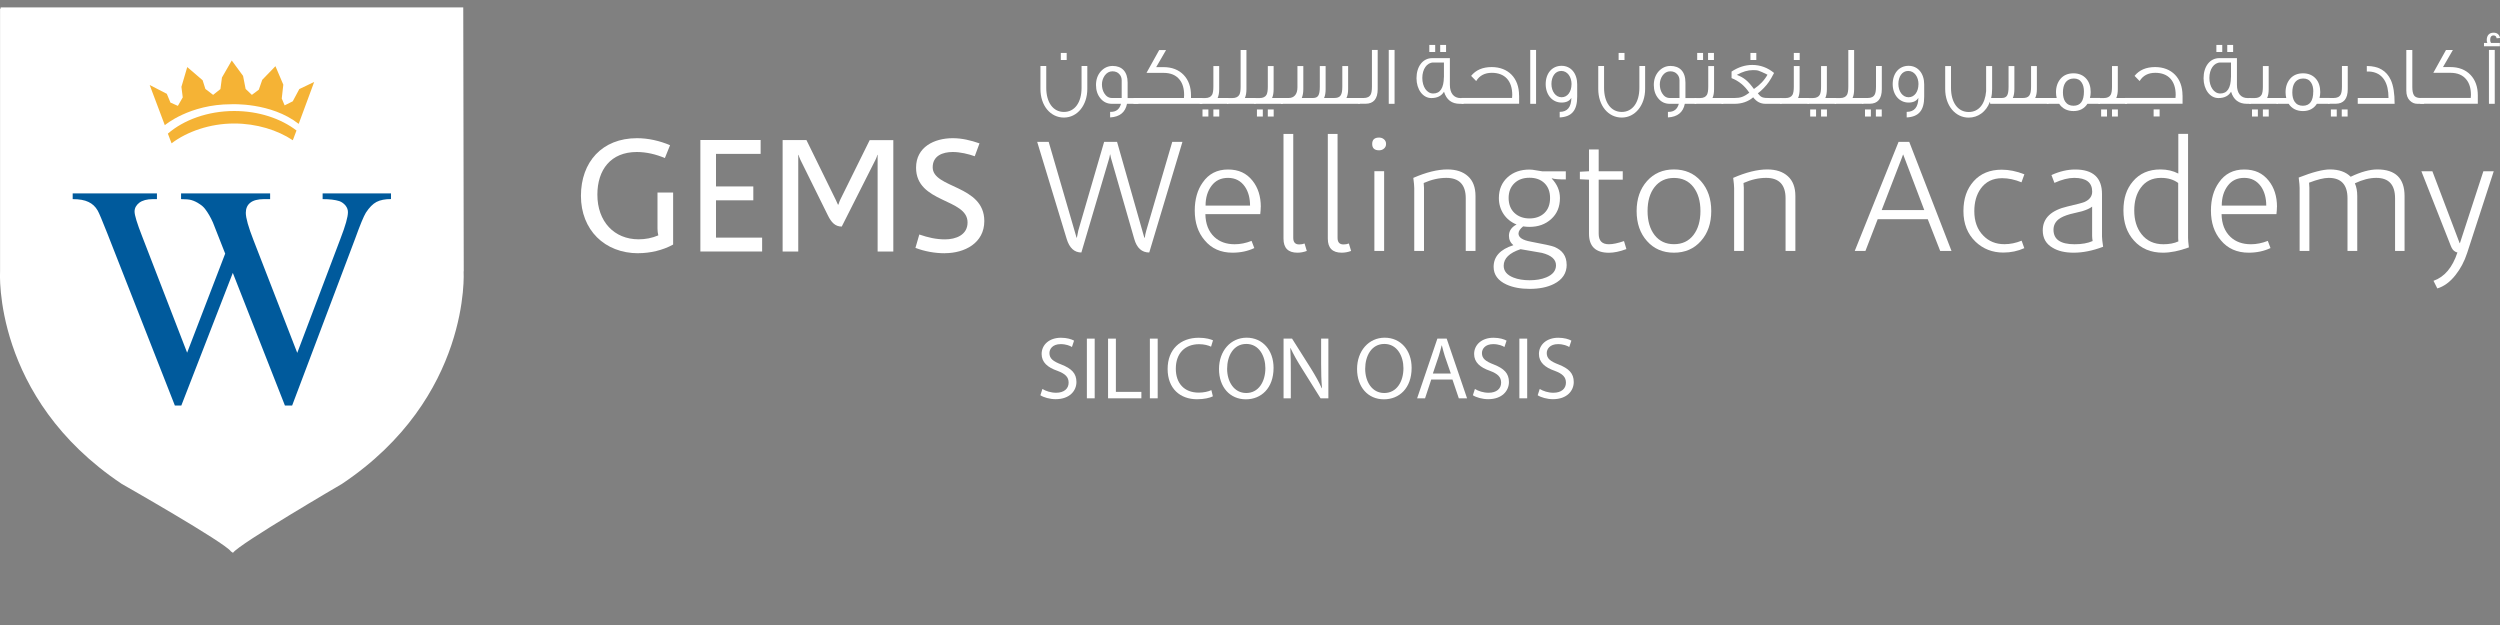 <svg width="400" height="100" viewBox="0 0 400 100" fill="none" xmlns="http://www.w3.org/2000/svg">
<rect x="0" y="0" width="400" height="100" fill="#808080" stroke="none"/>
<g clip-path="url(#clip0_4095_1155)">
<path d="M102.13 40.52C96.73 40.52 92.95 36.77 92.95 31.34C92.95 25.91 96.34 22.11 101.92 22.11C103.74 22.11 105.54 22.53 107.21 23.23L106.38 25.29C104.97 24.69 103.43 24.32 101.89 24.32C97.72 24.32 95.58 27.16 95.58 31.15C95.58 35.45 98.27 38.29 102.18 38.29C103.27 38.29 104.32 38.09 105.33 37.66C105.25 37.33 105.2 36.96 105.2 36.62V30.81H107.7V39.13C106.03 40.05 104.02 40.51 102.12 40.51" fill="white"/>
<path d="M112.06 40.24V22.4H121.7V24.62H114.56V29.83H120.53V32.05H114.56V38.02H121.94V40.24H112.06Z" fill="white"/>
<path d="M140.42 40.24V24.78H140.37C140.37 24.78 140.29 25.15 140.08 25.56L134.68 36.25C133.64 36.25 133.01 35.6 132.44 34.42L128.06 25.56C127.9 25.25 127.77 24.78 127.77 24.78H127.72V40.24H125.22V22.41H129.03L133.7 31.93C133.78 32.08 134.07 32.74 134.07 32.74H134.15C134.15 32.74 134.3 32.22 134.46 31.91L139.15 22.42H142.93V40.25H140.43L140.42 40.24Z" fill="white"/>
<path d="M151.18 40.52C149.59 40.52 147.95 40.23 146.47 39.66L147.09 37.52C148.5 38.01 149.8 38.3 151.21 38.3C152.93 38.3 154.81 37.6 154.81 35.59C154.81 31.7 146.57 32.54 146.57 26.83C146.57 23.51 149.49 22.11 152.44 22.11C153.92 22.11 155.31 22.45 156.72 22.94L155.96 25C154.95 24.64 153.64 24.32 152.44 24.32C150.82 24.32 149.23 24.92 149.23 26.77C149.23 30.16 157.49 29.56 157.49 35.37C157.49 38.89 154.34 40.51 151.18 40.51" fill="white"/>
<path d="M189.19 22.7L183.88 40.4C182.69 40.4 181.89 39.68 181.48 38.23L177.76 25.3C177.71 25.11 177.67 24.91 177.63 24.69H177.61L177.48 25.3L173.02 40.4C171.9 40.4 171.11 39.68 170.67 38.23L165.95 22.7H167.79L172.25 38.03H172.3C172.33 37.81 172.41 37.43 172.53 36.88L176.66 22.7H178.73L183.09 38.03H183.17C183.2 37.71 183.28 37.33 183.4 36.91L187.56 22.7H189.19Z" fill="white"/>
<path d="M201.72 33.11C201.72 33.43 201.69 33.82 201.64 34.26H192.86C192.89 35.83 193.37 37.04 194.29 37.91C195.12 38.69 196.21 39.08 197.55 39.08C198.43 39.08 199.34 38.9 200.25 38.54L200.69 39.69C199.65 40.18 198.49 40.43 197.2 40.43C195.33 40.43 193.84 39.77 192.74 38.44C191.68 37.2 191.16 35.62 191.16 33.7C191.16 31.88 191.59 30.37 192.44 29.19C193.39 27.81 194.74 27.12 196.47 27.12C198.2 27.12 199.44 27.71 200.4 28.91C201.28 30.01 201.73 31.41 201.73 33.11H201.72ZM200.01 32.91C200.01 31.7 199.74 30.69 199.19 29.87C198.55 28.94 197.64 28.46 196.49 28.46C195.34 28.46 194.49 28.88 193.85 29.72C193.21 30.57 192.89 31.62 192.89 32.9H200.01V32.91Z" fill="white"/>
<path d="M209.09 40.15C208.58 40.34 208.08 40.43 207.58 40.43C206.1 40.43 205.36 39.68 205.36 38.19V21.43H206.92V38.06C206.92 38.76 207.24 39.11 207.86 39.11C208.18 39.11 208.47 39.06 208.73 38.96L209.09 40.16V40.15Z" fill="white"/>
<path d="M216.18 40.15C215.67 40.34 215.17 40.43 214.67 40.43C213.19 40.43 212.45 39.68 212.45 38.19V21.43H214.01V38.06C214.01 38.76 214.32 39.11 214.95 39.11C215.27 39.11 215.56 39.06 215.82 38.96L216.18 40.16V40.15Z" fill="white"/>
<path d="M221.77 23.03C221.77 23.34 221.66 23.58 221.44 23.77C221.22 23.96 220.96 24.05 220.65 24.05C219.92 24.05 219.55 23.71 219.55 23.03C219.55 22.35 219.92 22.01 220.65 22.01C220.96 22.01 221.22 22.1 221.44 22.29C221.66 22.48 221.77 22.72 221.77 23.03ZM221.46 40.15H219.9V27.39H221.46V40.15Z" fill="white"/>
<path d="M236.08 40.15H234.52V31.73C234.52 29.56 233.48 28.46 231.41 28.46C230.24 28.46 229.03 28.73 227.79 29.28C227.82 29.64 227.84 29.89 227.84 30.05V40.15H226.28V30.1C226.28 29.76 226.23 29.22 226.13 28.46C228.19 27.56 230.01 27.11 231.59 27.11C232.98 27.11 234.08 27.47 234.88 28.2C235.68 28.92 236.08 29.98 236.08 31.37V40.15Z" fill="white"/>
<path d="M250.67 42.35C250.67 43.71 249.99 44.74 248.63 45.43C247.58 45.96 246.28 46.22 244.75 46.22C243.3 46.22 242.07 45.99 241.05 45.53C239.67 44.9 238.98 43.95 238.98 42.7C238.98 41.05 240.03 39.9 242.14 39.23C241.67 38.84 241.43 38.34 241.43 37.73C241.43 36.95 241.84 36.34 242.65 35.92C241.77 35.56 241.07 35 240.57 34.25C240.07 33.49 239.82 32.64 239.82 31.69C239.82 30.3 240.3 29.18 241.25 28.33C242.15 27.53 243.31 27.13 244.72 27.13C245.01 27.13 245.37 27.17 245.82 27.26C246.35 27.36 246.66 27.41 246.76 27.41H250.53V28.71C249.43 28.71 248.69 28.66 248.31 28.53C248.31 28.55 248.29 28.55 248.26 28.55C249.14 29.47 249.59 30.51 249.59 31.69C249.59 33.08 249.13 34.2 248.2 35.04C247.27 35.89 246.11 36.3 244.72 36.3C244.38 36.3 244.04 36.27 243.7 36.22C243.21 36.62 242.96 36.99 242.96 37.37C242.96 38 243.62 38.43 244.95 38.67C247.06 39.07 248.3 39.33 248.67 39.49C250 40.03 250.66 40.99 250.66 42.35H250.67ZM248.96 42.45C248.96 41.5 248.21 40.84 246.71 40.46C245.57 40.27 244.43 40.08 243.29 39.87C241.49 40.46 240.59 41.35 240.59 42.52C240.59 43.37 241.11 44 242.15 44.41C242.88 44.7 243.75 44.84 244.75 44.84C245.75 44.84 246.65 44.69 247.4 44.38C248.44 43.95 248.96 43.3 248.96 42.44V42.45ZM248.01 31.68C248.01 30.68 247.71 29.89 247.12 29.31C246.52 28.73 245.73 28.44 244.72 28.44C243.71 28.44 242.91 28.73 242.3 29.32C241.69 29.91 241.38 30.69 241.38 31.68C241.38 32.67 241.69 33.48 242.31 34.07C242.93 34.65 243.74 34.95 244.72 34.95C245.7 34.95 246.52 34.65 247.12 34.07C247.72 33.48 248.01 32.69 248.01 31.68Z" fill="white"/>
<path d="M260.23 39.85C259.16 40.25 258.22 40.44 257.43 40.44C255.3 40.44 254.24 39.43 254.24 37.4V28.75L252.78 28.68V27.48L254.24 27.4V23.91H255.79V27.4H259.64V28.75H255.79V37.4C255.79 38.53 256.33 39.08 257.42 39.08C258.05 39.08 258.86 38.91 259.84 38.57L260.22 39.84L260.23 39.85Z" fill="white"/>
<path d="M273.8 33.77C273.8 35.72 273.25 37.33 272.14 38.57C271.04 39.81 269.6 40.43 267.83 40.43C266.06 40.43 264.62 39.81 263.52 38.57C262.41 37.33 261.86 35.73 261.86 33.77C261.86 31.81 262.41 30.22 263.52 28.97C264.62 27.73 266.06 27.11 267.83 27.11C269.6 27.11 271.04 27.73 272.14 28.97C273.25 30.22 273.8 31.81 273.8 33.77ZM272.07 33.77C272.07 32.17 271.69 30.89 270.94 29.92C270.18 28.95 269.15 28.47 267.84 28.47C266.53 28.47 265.5 28.96 264.74 29.92C263.98 30.89 263.61 32.18 263.61 33.77C263.61 35.36 263.99 36.65 264.74 37.62C265.5 38.59 266.53 39.07 267.84 39.07C269.15 39.07 270.18 38.59 270.94 37.62C271.69 36.65 272.07 35.36 272.07 33.77Z" fill="white"/>
<path d="M287.25 40.15H285.69V31.73C285.69 29.56 284.65 28.46 282.58 28.46C281.41 28.46 280.2 28.73 278.96 29.28C278.99 29.64 279.01 29.89 279.01 30.05V40.15H277.46V30.1C277.46 29.76 277.41 29.22 277.31 28.46C279.37 27.56 281.19 27.11 282.77 27.11C284.16 27.11 285.26 27.47 286.06 28.2C286.86 28.92 287.26 29.98 287.26 31.37V40.15H287.25Z" fill="white"/>
<path d="M312.24 40.15H310.43L308.44 35.07H300.43L298.47 40.15H296.76L303.77 22.7H305.48L312.24 40.15ZM307.88 33.6L304.51 24.72H304.49L304.28 25.29L301.07 33.61H307.88V33.6Z" fill="white"/>
<path d="M323.9 39.7C322.86 40.17 321.74 40.41 320.53 40.41C318.78 40.41 317.3 39.83 316.09 38.68C314.8 37.44 314.15 35.81 314.15 33.78C314.15 31.75 314.7 30.21 315.8 28.98C316.9 27.76 318.39 27.15 320.28 27.15C321.44 27.15 322.64 27.39 323.9 27.89L323.44 29.17C322.37 28.73 321.34 28.51 320.35 28.51C318.85 28.51 317.71 29.07 316.91 30.19C316.23 31.14 315.89 32.34 315.89 33.79C315.89 35.42 316.37 36.73 317.32 37.69C318.2 38.61 319.33 39.07 320.71 39.07C321.63 39.07 322.55 38.88 323.46 38.51L323.89 39.71L323.9 39.7Z" fill="white"/>
<path d="M336.48 39.49C334.81 40.12 333.25 40.43 331.79 40.43C330.41 40.43 329.29 40.17 328.42 39.64C327.36 39.03 326.84 38.1 326.84 36.86C326.84 34.92 328.17 33.64 330.82 33.03C332.3 32.69 333.2 32.45 333.52 32.32C334.34 31.95 334.75 31.4 334.75 30.66C334.75 29.2 333.79 28.46 331.87 28.46C330.95 28.46 329.9 28.72 328.71 29.26L328.23 28.01C329.54 27.41 330.81 27.12 332.03 27.12C334.89 27.12 336.32 28.43 336.32 31.05V37.83C336.32 38.14 336.38 38.69 336.5 39.49H336.48ZM334.82 38.57C334.77 38.26 334.74 37.98 334.74 37.73V33.06C334.4 33.33 333.86 33.58 333.13 33.8C332.48 33.95 331.85 34.11 331.22 34.26C330.4 34.49 329.79 34.76 329.38 35.08C328.84 35.51 328.56 36.07 328.56 36.76C328.56 38.31 329.68 39.08 331.93 39.08C333.09 39.08 334.05 38.91 334.81 38.57H334.82Z" fill="white"/>
<path d="M350.2 39.59C348.67 40.15 347.29 40.43 346.07 40.43C344.13 40.43 342.58 39.78 341.43 38.49C340.31 37.25 339.75 35.64 339.75 33.67C339.75 31.7 340.25 30.22 341.26 29.03C342.33 27.75 343.8 27.11 345.67 27.11C346.74 27.11 347.69 27.33 348.53 27.77V21.42H350.09V38.05C350.09 38.37 350.13 38.88 350.22 39.58L350.2 39.59ZM348.54 38.62C348.52 38.43 348.51 38.26 348.51 38.11V29.28C347.8 28.74 346.88 28.46 345.76 28.46C344.35 28.46 343.26 29 342.5 30.07C341.82 31.01 341.48 32.21 341.48 33.67C341.48 35.2 341.86 36.46 342.63 37.45C343.48 38.54 344.65 39.08 346.15 39.08C347.07 39.08 347.87 38.93 348.55 38.62H348.54Z" fill="white"/>
<path d="M364.31 33.11C364.31 33.43 364.28 33.82 364.23 34.26H355.45C355.48 35.83 355.96 37.04 356.88 37.91C357.71 38.69 358.8 39.08 360.15 39.08C361.03 39.08 361.94 38.9 362.85 38.54L363.28 39.69C362.24 40.18 361.08 40.43 359.79 40.43C357.92 40.43 356.43 39.77 355.33 38.44C354.27 37.2 353.75 35.62 353.75 33.7C353.75 31.88 354.18 30.37 355.03 29.19C355.98 27.81 357.33 27.12 359.06 27.12C360.79 27.12 362.03 27.71 362.99 28.91C363.87 30.01 364.32 31.41 364.32 33.11H364.31ZM362.6 32.91C362.6 31.7 362.33 30.69 361.78 29.87C361.13 28.94 360.23 28.46 359.08 28.46C357.93 28.46 357.08 28.88 356.44 29.72C355.8 30.57 355.48 31.62 355.48 32.9H362.6V32.91Z" fill="white"/>
<path d="M384.74 40.15H383.21V31.73C383.21 29.56 382.21 28.46 380.2 28.46C379.13 28.46 377.99 28.75 376.78 29.33C377.04 29.91 377.16 30.59 377.16 31.37V40.15H375.6V31.73C375.6 29.56 374.6 28.46 372.59 28.46C371.82 28.46 370.78 28.72 369.45 29.23C369.48 29.6 369.5 29.87 369.5 30.02V40.15H367.94V30.07C367.94 29.75 367.89 29.2 367.79 28.41C370 27.54 371.67 27.11 372.79 27.11C374.24 27.11 375.34 27.51 376.11 28.28C377.74 27.5 379.16 27.11 380.37 27.11C383.28 27.11 384.73 28.53 384.73 31.37V40.15H384.74Z" fill="white"/>
<path d="M399 27.4L394.74 40.49C394.3 41.83 393.68 43 392.88 44.01C392.01 45.11 391.04 45.83 389.97 46.15L389.36 44.93C391.11 44.32 392.39 42.81 393.19 40.39C393.05 40.37 392.93 40.33 392.83 40.26C392.54 40.11 392.31 39.81 392.14 39.37L387.42 27.4H389.18L393.54 38.9H393.59L397.34 27.4H399Z" fill="white"/>
<path d="M166.78 62.23C167.33 62.57 168.13 62.84 168.98 62.84C170.24 62.84 170.98 62.19 170.98 61.23C170.98 60.34 170.47 59.81 169.18 59.33C167.62 58.79 166.66 57.97 166.66 56.64C166.66 55.15 167.89 54.04 169.75 54.04C170.71 54.04 171.43 54.27 171.85 54.5L171.51 55.52C171.21 55.33 170.58 55.06 169.71 55.06C168.41 55.06 167.91 55.84 167.91 56.49C167.91 57.37 168.49 57.81 169.81 58.32C171.43 58.96 172.23 59.72 172.23 61.12C172.23 62.52 171.15 63.87 168.9 63.87C167.98 63.87 166.97 63.58 166.46 63.24L166.79 62.22L166.78 62.23Z" fill="white"/>
<path d="M175.15 54.18V63.73H173.9V54.18H175.15Z" fill="white"/>
<path d="M177.29 54.18H178.54V62.7H182.62V63.73H177.29V54.18Z" fill="white"/>
<path d="M185.23 54.18V63.73H183.98V54.18H185.23Z" fill="white"/>
<path d="M194.04 63.42C193.6 63.65 192.68 63.88 191.52 63.88C188.83 63.88 186.82 62.18 186.82 59.04C186.82 55.9 188.85 54.04 191.81 54.04C192.99 54.04 193.75 54.3 194.08 54.45L193.77 55.47C193.32 55.25 192.65 55.07 191.86 55.07C189.62 55.07 188.13 56.5 188.13 58.99C188.13 61.33 189.48 62.82 191.79 62.82C192.56 62.82 193.32 62.66 193.82 62.42L194.06 63.41L194.04 63.42Z" fill="white"/>
<path d="M199.33 63.89C196.79 63.89 195.04 61.94 195.04 59.04C195.04 56.14 196.91 54.03 199.46 54.03C202.01 54.03 203.77 56.03 203.77 58.86C203.77 62.13 201.77 63.89 199.35 63.89H199.34H199.33ZM199.4 62.88C201.36 62.88 202.46 61.08 202.46 58.91C202.46 57.01 201.47 55.03 199.41 55.03C197.35 55.03 196.34 56.94 196.34 59.01C196.34 61.08 197.45 62.88 199.39 62.88H199.4Z" fill="white"/>
<path d="M205.37 63.73V54.18H206.73L209.78 59.01C210.47 60.13 211.04 61.13 211.48 62.12L211.52 62.1C211.41 60.83 211.38 59.66 211.38 58.19V54.18H212.54V63.73H211.29L208.26 58.88C207.59 57.82 206.96 56.73 206.49 55.69L206.45 55.71C206.52 56.91 206.53 58.06 206.53 59.65V63.73H205.37Z" fill="white"/>
<path d="M221.42 63.89C218.88 63.89 217.13 61.94 217.13 59.04C217.13 56.14 219 54.03 221.55 54.03C224.1 54.03 225.86 56.03 225.86 58.86C225.86 62.13 223.86 63.89 221.44 63.89H221.43H221.42ZM221.49 62.88C223.45 62.88 224.55 61.08 224.55 58.91C224.55 57.01 223.56 55.03 221.5 55.03C219.44 55.03 218.43 56.94 218.43 59.01C218.43 61.08 219.53 62.88 221.47 62.88H221.48H221.49Z" fill="white"/>
<path d="M229 60.72L228.01 63.73H226.74L229.98 54.18H231.47L234.73 63.73H233.41L232.39 60.72H229ZM232.13 59.76L231.18 57.01C230.98 56.39 230.84 55.82 230.7 55.27H230.66C230.53 55.82 230.38 56.42 230.19 57L229.26 59.76H232.14H232.13Z" fill="white"/>
<path d="M235.98 62.23C236.53 62.57 237.33 62.84 238.18 62.84C239.44 62.84 240.18 62.19 240.18 61.23C240.18 60.34 239.67 59.81 238.38 59.33C236.82 58.79 235.86 57.97 235.86 56.64C235.86 55.15 237.09 54.04 238.95 54.04C239.91 54.04 240.64 54.27 241.05 54.5L240.71 55.52C240.41 55.33 239.77 55.06 238.91 55.06C237.61 55.06 237.11 55.84 237.11 56.49C237.11 57.37 237.69 57.81 239.01 58.32C240.63 58.96 241.43 59.72 241.43 61.12C241.43 62.52 240.35 63.87 238.1 63.87C237.18 63.87 236.17 63.58 235.66 63.24L235.99 62.22L235.98 62.23Z" fill="white"/>
<path d="M244.35 54.18V63.73H243.1V54.18H244.35Z" fill="white"/>
<path d="M246.35 62.23C246.9 62.57 247.7 62.84 248.55 62.84C249.81 62.84 250.55 62.19 250.55 61.23C250.55 60.34 250.04 59.81 248.75 59.33C247.19 58.79 246.23 57.97 246.23 56.64C246.23 55.15 247.46 54.04 249.32 54.04C250.28 54.04 251.01 54.27 251.42 54.5L251.08 55.52C250.78 55.33 250.14 55.06 249.28 55.06C247.98 55.06 247.48 55.84 247.48 56.49C247.48 57.37 248.06 57.81 249.38 58.32C251 58.96 251.8 59.72 251.8 61.12C251.8 62.52 250.72 63.87 248.47 63.87C247.55 63.87 246.54 63.58 246.03 63.24L246.36 62.22L246.35 62.23Z" fill="white"/>
<path d="M173.97 10.56V14.23C173.97 16.83 172.38 18.81 170.23 18.81C168.08 18.81 166.47 16.92 166.47 14.23V10.56H167.4V14.05C167.4 16.38 168.49 17.91 170.23 17.91C171.97 17.91 173.05 16.38 173.05 14.05V10.56H173.98H173.97ZM170.67 9.6H169.73V8.47H170.67V9.6Z" fill="white"/>
<path d="M182.15 16.61H180.32C180.05 17.98 179.15 18.7 177.62 18.79V17.9H177.74C178.59 17.9 179.13 17.46 179.36 16.61H177.91C177.17 16.61 176.56 16.33 176.08 15.75C175.6 15.18 175.36 14.46 175.36 13.6C175.36 12.74 175.61 12.01 176.12 11.43C176.64 10.85 177.28 10.55 178.03 10.55C179.5 10.55 180.42 11.46 180.42 13.21V15.69H182.15V16.61ZM179.47 15.67V12.86C179.47 12.48 179.35 12.14 179.11 11.88C178.85 11.57 178.47 11.41 177.98 11.41C177.49 11.41 177.06 11.65 176.74 12.11C176.46 12.53 176.31 12.99 176.31 13.5C176.31 14.03 176.43 14.51 176.68 14.92C176.99 15.42 177.4 15.68 177.92 15.68H179.46L179.47 15.67Z" fill="white"/>
<path d="M192.38 16.61H181.35V15.68H189.43C189.44 15.52 189.46 15.36 189.46 15.2C189.46 14.17 189.22 13.34 188.73 12.74C188.16 12.02 187.31 11.66 186.18 11.66H183.44C183.92 10.79 184.59 9.59 185.47 8.01H186.57L184.99 10.74H186.17C187.51 10.74 188.59 11.16 189.39 11.99C190.17 12.81 190.56 13.91 190.56 15.27V15.68H192.38V16.61Z" fill="white"/>
<path d="M196.54 16.61H191.96V15.69H192.81C193.38 15.69 193.75 15.5 193.94 15.15C194.07 14.9 194.14 14.47 194.14 13.86V10.57H195.07V14.27C195.07 14.84 194.99 15.32 194.82 15.68H196.55V16.61H196.54ZM193.34 18.64H192.4V17.51H193.34V18.64ZM195.08 18.64H194.14V17.51H195.08V18.64Z" fill="white"/>
<path d="M200.9 16.61H196.32V15.69H197.17C197.74 15.69 198.11 15.5 198.3 15.15C198.43 14.9 198.5 14.47 198.5 13.86V8H199.43V14.27C199.43 14.84 199.35 15.32 199.18 15.68H200.91V16.61H200.9Z" fill="white"/>
<path d="M205.25 16.61H200.67V15.69H201.52C202.09 15.69 202.46 15.5 202.65 15.15C202.78 14.9 202.85 14.47 202.85 13.86V10.57H203.78V14.27C203.78 14.84 203.7 15.32 203.53 15.68H205.26V16.61H205.25ZM202.05 18.64H201.11V17.51H202.05V18.64ZM203.79 18.64H202.85V17.51H203.79V18.64Z" fill="white"/>
<path d="M217.57 16.61H204.95V15.68H206.19C207.04 15.68 207.59 15.1 207.59 13.98V10.57H208.53V14.27C208.53 14.81 208.45 15.27 208.3 15.63V15.68H210.04C210.89 15.68 211.17 15.27 211.17 13.86V10.57H212.1V14.27C212.1 14.84 212.02 15.32 211.85 15.68H213.44C214.44 15.68 214.77 15.27 214.77 13.86V10.57H215.7V14.27C215.7 14.84 215.61 15.32 215.43 15.68H217.57V16.61Z" fill="white"/>
<path d="M220.43 7.99V14.26C220.43 15.81 219.78 16.6 218.48 16.6H217.33V15.68H218.18C218.75 15.68 219.12 15.49 219.31 15.12C219.44 14.88 219.51 14.46 219.51 13.85V7.99H220.44H220.43Z" fill="white"/>
<path d="M223.13 16.61H222.2V7.99H223.13V16.6V16.61Z" fill="white"/>
<path d="M234.19 16.61H233.58C232.27 16.61 231.43 15.96 231.04 14.67C230.64 15.35 229.96 15.69 229.01 15.69C227.65 15.69 226.64 14.3 226.64 12.52C226.64 10.63 227.65 9.3 229.16 9.3H231.98V13.58C231.98 14.91 232.61 15.69 233.68 15.69H234.18V16.61H234.19ZM231.03 12.35V10H229.34C228.29 10 227.57 11.08 227.57 12.47C227.57 13.86 228.27 14.96 229.31 14.96C230.43 14.96 231 14.09 231.02 12.35H231.03ZM229.63 8.32H228.69V7.19H229.63V8.32ZM231.37 8.32H230.43V7.19H231.37V8.32Z" fill="white"/>
<path d="M243.06 15.26V16.6H233.85V15.67H241.93C241.94 15.49 241.96 15.34 241.96 15.19C241.96 12.94 240.78 11.65 238.69 11.65C237.56 11.65 236.72 12.09 236.19 12.97C236.06 12.82 235.79 12.56 235.38 12.14C236.14 11.2 237.23 10.73 238.67 10.73C241.31 10.73 243.05 12.49 243.05 15.26H243.06Z" fill="white"/>
<path d="M245.77 16.61H244.84V7.99H245.77V16.6V16.61Z" fill="white"/>
<path d="M252.35 13.49V15.48C252.35 17.64 251.5 18.69 249.55 18.79V17.9C250.77 17.9 251.4 17.15 251.42 15.65C251.13 16.15 250.61 16.41 249.85 16.41C248.39 16.41 247.31 15.19 247.31 13.46C247.31 11.73 248.33 10.53 249.85 10.53C251.37 10.53 252.35 11.77 252.35 13.49ZM251.45 13.49C251.45 12.29 250.79 11.35 249.8 11.35C248.81 11.35 248.23 12.28 248.23 13.44C248.23 14.6 248.89 15.56 249.86 15.56C250.83 15.56 251.44 14.64 251.44 13.49H251.45Z" fill="white"/>
<path d="M263.22 10.56V14.23C263.22 16.83 261.63 18.81 259.48 18.81C257.33 18.81 255.72 16.92 255.72 14.23V10.56H256.65V14.05C256.65 16.38 257.74 17.91 259.48 17.91C261.22 17.91 262.3 16.38 262.3 14.05V10.56H263.23H263.22ZM259.92 9.6H258.98V8.47H259.92V9.6Z" fill="white"/>
<path d="M271.4 16.61H269.57C269.3 17.98 268.4 18.7 266.87 18.79V17.9H266.99C267.84 17.9 268.38 17.46 268.61 16.61H267.16C266.42 16.61 265.8 16.33 265.33 15.75C264.85 15.18 264.61 14.46 264.61 13.6C264.61 12.74 264.86 12.01 265.37 11.43C265.89 10.85 266.53 10.55 267.28 10.55C268.76 10.55 269.67 11.46 269.67 13.21V15.69H271.4V16.61ZM268.72 15.67V12.86C268.72 12.48 268.6 12.14 268.36 11.88C268.09 11.57 267.72 11.41 267.23 11.41C266.74 11.41 266.31 11.65 265.99 12.11C265.71 12.53 265.57 12.99 265.57 13.5C265.57 14.03 265.69 14.51 265.94 14.92C266.24 15.42 266.66 15.68 267.17 15.68H268.71L268.72 15.67Z" fill="white"/>
<path d="M275.72 16.61H271.14V15.69H271.99C272.56 15.69 272.93 15.5 273.12 15.15C273.25 14.9 273.32 14.47 273.32 13.86V10.57H274.25V14.27C274.25 14.84 274.17 15.32 274 15.68H275.73V16.61H275.72ZM272.49 9.6H271.55V8.47H272.49V9.6ZM274.23 9.6H273.29V8.47H274.23V9.6Z" fill="white"/>
<path d="M285.07 16.61H282.49C281.68 16.61 281.02 16.26 280.51 15.57C279.7 16.26 278.7 16.61 277.52 16.61H275.43V15.68H277.49C278.49 15.68 278.97 15.5 279.89 14.84C279.16 13.74 278.22 12.95 277.05 12.5V11.45C278.13 10.74 279.23 10.39 280.36 10.39C281.63 10.39 282.81 10.81 283.85 11.67C283.52 12.31 283.24 12.8 283 13.13C282.54 13.78 281.95 14.4 281.25 14.94C281.79 15.59 281.93 15.69 283.27 15.69H285.06V16.62L285.07 16.61ZM282.79 11.95C281.3 11.22 281.26 11.22 280.43 11.22C279.65 11.22 278.81 11.47 277.89 11.98C279.05 12.42 279.67 12.94 280.63 14.24C281.59 13.59 282.31 12.83 282.8 11.95H282.79ZM281.01 9.6H280.07V8.47H281.01V9.6Z" fill="white"/>
<path d="M289.41 16.61H284.83V15.69H285.68C286.25 15.69 286.62 15.5 286.81 15.15C286.94 14.9 287.01 14.47 287.01 13.86V10.57H287.94V14.27C287.94 14.84 287.86 15.32 287.69 15.68H289.42V16.61H289.41ZM287.95 9.6H287.01V8.47H287.95V9.6Z" fill="white"/>
<path d="M293.77 16.61H289.19V15.69H290.04C290.61 15.69 290.98 15.5 291.17 15.15C291.3 14.9 291.37 14.47 291.37 13.86V10.57H292.3V14.27C292.3 14.84 292.22 15.32 292.05 15.68H293.78V16.61H293.77ZM290.57 18.64H289.63V17.51H290.57V18.64ZM292.31 18.64H291.37V17.51H292.31V18.64Z" fill="white"/>
<path d="M298.13 16.61H293.55V15.69H294.4C294.97 15.69 295.34 15.5 295.53 15.15C295.66 14.9 295.73 14.47 295.73 13.86V8H296.66V14.27C296.66 14.84 296.58 15.32 296.41 15.68H298.14V16.61H298.13Z" fill="white"/>
<path d="M301.09 10.56V14.26C301.09 15.81 300.44 16.6 299.14 16.6H297.97V15.68H298.83C299.4 15.68 299.77 15.49 299.96 15.12C300.09 14.88 300.16 14.46 300.16 13.85V10.56H301.09ZM299.34 18.64H298.4V17.51H299.34V18.64ZM301.08 18.64H300.14V17.51H301.08V18.64Z" fill="white"/>
<path d="M307.87 13.49V15.48C307.87 17.64 307.02 18.69 305.07 18.79V17.9C306.29 17.9 306.92 17.15 306.94 15.65C306.65 16.15 306.13 16.41 305.37 16.41C303.91 16.41 302.83 15.19 302.83 13.46C302.83 11.73 303.85 10.53 305.37 10.53C306.89 10.53 307.87 11.77 307.87 13.49ZM306.96 13.49C306.96 12.29 306.3 11.35 305.31 11.35C304.32 11.35 303.74 12.28 303.74 13.44C303.74 14.6 304.4 15.56 305.37 15.56C306.34 15.56 306.95 14.64 306.95 13.49H306.96Z" fill="white"/>
<path d="M327.77 16.61H318.43C318.43 16.51 318.42 16.41 318.38 16.29C317.8 17.89 316.47 18.82 314.99 18.82C312.88 18.82 311.23 16.93 311.23 14.24V10.57H312.16V14.06C312.16 16.39 313.25 17.92 314.99 17.92C316.6 17.92 317.61 16.66 317.78 14.59V10.57H318.74V14.24C318.74 14.76 318.69 15.24 318.58 15.68H320.24C321.09 15.68 321.37 15.27 321.37 13.86V10.57H322.3V14.27C322.3 14.84 322.22 15.32 322.05 15.68H323.64C324.64 15.68 324.97 15.25 324.97 13.86V10.57H325.9V14.27C325.9 14.84 325.81 15.32 325.63 15.68H327.77V16.61Z" fill="white"/>
<path d="M336.02 16.61H333.99C333.49 17.38 332.74 17.77 331.76 17.77C330.78 17.77 329.97 17.38 329.47 16.61H327.5V15.68H329.07C329 15.4 328.96 15.09 328.96 14.76C328.96 13.88 329.21 13.16 329.7 12.59C330.2 12.01 330.9 11.73 331.76 11.73C332.62 11.73 333.31 12.03 333.81 12.6C334.28 13.14 334.51 13.86 334.51 14.74C334.51 15.07 334.47 15.38 334.39 15.67H336.01V16.6L336.02 16.61ZM333.43 14.65C333.43 14.05 333.31 13.57 333.07 13.21C332.79 12.77 332.38 12.56 331.81 12.56C331.24 12.56 330.75 12.8 330.44 13.26C330.19 13.64 330.07 14.15 330.07 14.8C330.07 15.4 330.19 15.89 330.44 16.27C330.75 16.71 331.18 16.92 331.76 16.92C332.88 16.92 333.43 16.16 333.43 14.64V14.65Z" fill="white"/>
<path d="M340.32 16.61H335.74V15.69H336.59C337.16 15.69 337.53 15.5 337.72 15.15C337.85 14.9 337.92 14.47 337.92 13.86V10.57H338.85V14.27C338.85 14.84 338.77 15.32 338.6 15.68H340.33V16.61H340.32ZM337.12 18.64H336.18V17.51H337.12V18.64ZM338.86 18.64H337.92V17.51H338.86V18.64Z" fill="white"/>
<path d="M349.21 15.26V16.6H340V15.67H348.08C348.09 15.49 348.11 15.34 348.11 15.19C348.11 12.94 346.93 11.65 344.84 11.65C343.71 11.65 342.87 12.09 342.34 12.97C342.21 12.82 341.94 12.56 341.53 12.14C342.29 11.2 343.38 10.73 344.82 10.73C347.46 10.73 349.2 12.49 349.2 15.26H349.21ZM345.54 18.63H344.58V17.5H345.54V18.63Z" fill="white"/>
<path d="M360.12 16.61H359.51C358.2 16.61 357.36 15.96 356.97 14.67C356.57 15.35 355.89 15.69 354.94 15.69C353.58 15.69 352.57 14.3 352.57 12.52C352.57 10.63 353.58 9.3 355.09 9.3H357.91V13.58C357.91 14.91 358.53 15.69 359.61 15.69H360.11V16.61H360.12ZM356.96 12.35V10H355.27C354.22 10 353.5 11.08 353.5 12.47C353.5 13.86 354.21 14.96 355.24 14.96C356.36 14.96 356.93 14.09 356.95 12.35H356.96ZM355.56 8.32H354.62V7.19H355.56V8.32ZM357.3 8.32H356.36V7.19H357.3V8.32Z" fill="white"/>
<path d="M364.46 16.61H359.88V15.69H360.73C361.3 15.69 361.67 15.5 361.86 15.15C361.99 14.9 362.06 14.47 362.06 13.86V10.57H362.99V14.27C362.99 14.84 362.91 15.32 362.74 15.68H364.47V16.61H364.46ZM361.26 18.64H360.32V17.51H361.26V18.64ZM363 18.64H362.06V17.51H363V18.64Z" fill="white"/>
<path d="M372.73 16.61H370.7C370.2 17.38 369.45 17.77 368.47 17.77C367.49 17.77 366.68 17.38 366.19 16.61H364.23V15.68H365.8C365.73 15.4 365.69 15.09 365.69 14.76C365.69 13.88 365.94 13.16 366.43 12.59C366.93 12.01 367.63 11.73 368.49 11.73C369.35 11.73 370.04 12.03 370.54 12.6C371.01 13.14 371.24 13.86 371.24 14.74C371.24 15.07 371.2 15.38 371.12 15.67H372.74V16.6L372.73 16.61ZM370.13 14.65C370.13 14.05 370.01 13.57 369.77 13.21C369.49 12.77 369.08 12.56 368.51 12.56C367.94 12.56 367.45 12.8 367.14 13.26C366.89 13.64 366.77 14.15 366.77 14.8C366.77 15.4 366.89 15.89 367.14 16.27C367.44 16.71 367.88 16.92 368.45 16.92C369.57 16.92 370.12 16.16 370.12 14.64L370.13 14.65Z" fill="white"/>
<path d="M375.64 10.56V14.26C375.64 15.81 374.99 16.6 373.69 16.6H372.52V15.68H373.38C373.95 15.68 374.32 15.49 374.51 15.12C374.64 14.88 374.71 14.46 374.71 13.85V10.56H375.64ZM373.88 18.64H372.94V17.51H373.88V18.64ZM375.62 18.64H374.68V17.51H375.62V18.64Z" fill="white"/>
<path d="M383.14 16.61H377.24V15.68H382.16C382.16 14.49 381.95 13.53 381.51 12.82C380.98 11.96 380.16 11.5 379.05 11.44H378.69V10.56C380.56 10.56 381.85 11.31 382.53 12.8C382.94 13.69 383.14 14.95 383.14 16.62V16.61Z" fill="white"/>
<path d="M387.84 16.61H386.79C386.31 16.61 385.91 16.43 385.58 16.1C385.2 15.73 385.01 15.2 385.01 14.49V8H385.97V13.93C385.97 14.54 386.06 14.98 386.24 15.25C386.39 15.48 386.64 15.61 387 15.66C387.09 15.68 387.2 15.68 387.85 15.68V16.61H387.84Z" fill="white"/>
<path d="M396.45 15.26V16.6H387.24V15.67H395.32C395.33 15.51 395.35 15.35 395.35 15.19C395.35 14.16 395.11 13.33 394.62 12.73C394.05 12.01 393.2 11.65 392.07 11.65H389.33C389.81 10.78 390.49 9.58 391.36 8H392.46L390.88 10.73H392.06C393.4 10.73 394.48 11.15 395.28 11.98C396.06 12.8 396.45 13.9 396.45 15.26Z" fill="white"/>
<path d="M400 6.08L399.46 6.13C399.41 5.82 399.25 5.67 398.97 5.67C398.61 5.67 398.43 5.91 398.43 6.39C398.43 6.57 398.47 6.74 398.56 6.87H399.98V7.4H397.44V6.87H397.97C397.9 6.72 397.88 6.56 397.88 6.4C397.88 5.72 398.23 5.23 398.97 5.23C399.54 5.23 399.89 5.51 400.01 6.08H400ZM399.16 16.61H398.23V7.99H399.16V16.6V16.61Z" fill="white"/>
<path d="M74.2 43.41L74.12 1.18H0.1V1.39H0.01V43.41C0.01 43.41 -1.25 63.58 19.49 77.43C19.49 77.43 36.01 86.82 36.95 88.23L37.28 88.45C38.22 87.04 54.7 77.43 54.7 77.43C75.44 63.57 74.18 43.41 74.18 43.41H74.2Z" fill="white"/>
<path d="M37.47 19.76C41.06 19.76 44.42 20.82 46.85 22.44L47.44 20.88C44.96 18.98 41.42 17.76 37.47 17.76C33.23 17.76 29.35 19.21 26.86 21.38L27.45 22.93C29.92 21.06 33.57 19.76 37.47 19.76Z" fill="#F5B335"/>
<path d="M29.03 13.92L29.24 15.58L28.46 16.94L27.27 16.41L26.69 15.01L23.95 13.6L26.37 20.03C26.37 20.03 30.29 16.68 36.98 16.68C36.98 16.68 43.33 16.33 47.79 19.82L50.27 13.11L47.89 14.25L46.84 16.21L45.54 16.86L45.08 15.76L45.33 13.55L44.07 10.59L41.96 12.77L41.41 14.35L40.3 15.18L39.3 14.23L38.89 12.14L37.08 9.68L35.51 12.41L35.27 14.25L34.1 15.18L32.86 14.23L32.42 12.84L29.96 10.73L29.02 13.92H29.03Z" fill="#F5B335"/>
<path d="M62.56 30.93V31.85C61.61 31.85 60.84 32 60.24 32.31C59.65 32.62 59.09 33.19 58.54 34.03C58.19 34.6 57.62 35.97 56.84 38.14L46.74 64.89H45.59L37.25 43.66L29.01 64.89H27.98L17.17 37.34C16.36 35.29 15.85 34.07 15.63 33.69C15.27 33.06 14.78 32.6 14.15 32.31C13.54 32.01 12.69 31.86 11.63 31.86V30.94H25.11V31.86H24.47C23.51 31.86 22.79 32.06 22.28 32.44C21.78 32.83 21.53 33.3 21.53 33.85C21.53 34.43 21.93 35.74 22.73 37.78L29.94 56.43L36.03 40.58L34.94 37.81L34.07 35.6C33.7 34.77 33.28 34.04 32.81 33.43C32.58 33.13 32.28 32.86 31.94 32.65C31.49 32.34 31.05 32.13 30.58 32C30.25 31.91 29.7 31.86 28.97 31.86V30.94H43.22V31.86H42.25C41.24 31.86 40.5 32.06 40.03 32.45C39.56 32.82 39.33 33.37 39.33 34.05C39.33 34.87 39.74 36.33 40.55 38.4L47.56 56.46L54.48 38.17C55.27 36.12 55.67 34.72 55.67 33.94C55.67 33.56 55.54 33.21 55.28 32.88C55.02 32.57 54.69 32.32 54.3 32.18C53.61 31.96 52.72 31.86 51.62 31.86V30.94H62.55L62.56 30.93Z" fill="#005A9C"/>
</g>
<defs>
<clipPath id="clip0_4095_1155">
<rect width="400" height="100" fill="white"/>
</clipPath>
</defs>
</svg>
